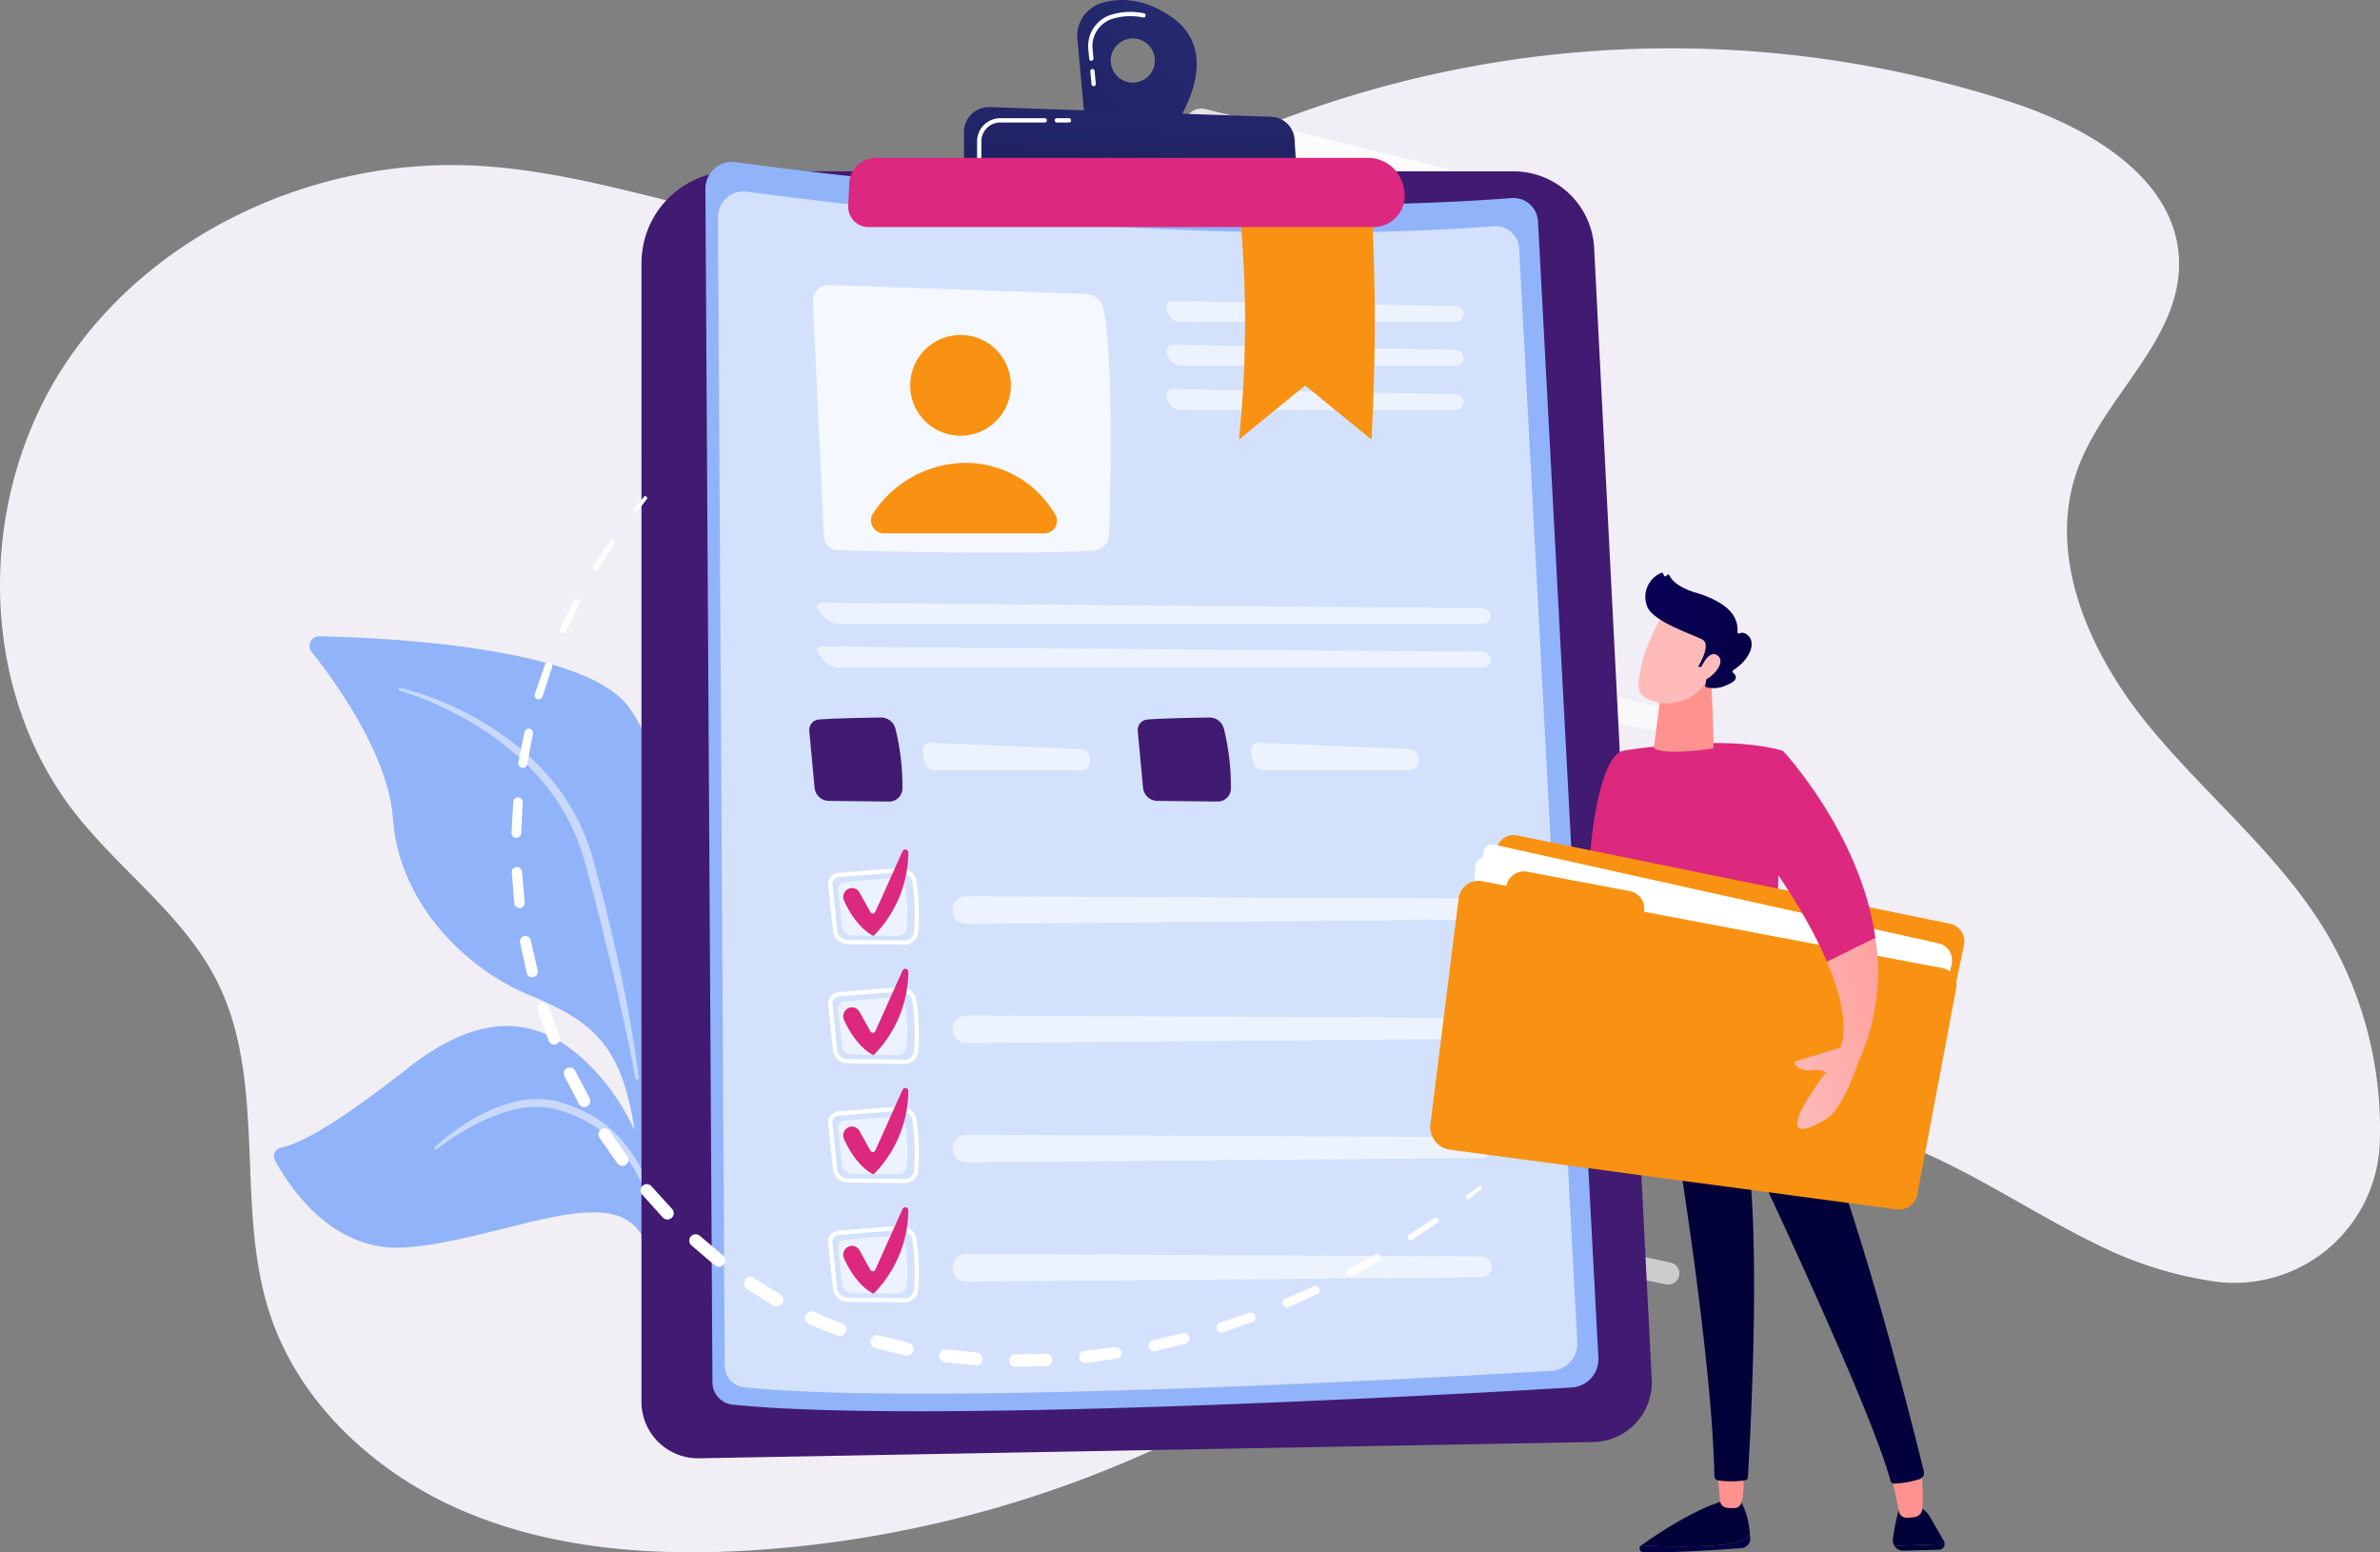 <svg xmlns="http://www.w3.org/2000/svg" xmlns:xlink="http://www.w3.org/1999/xlink" width="319.964" height="208.656" viewBox="0 0 319.964 208.656">
  <rect x="0" y="0" width="319.964" height="208.656" fill="#808080" stroke="none"/>
  <defs>
    <linearGradient id="linear-gradient" x1="3.614" y1="-3.257" x2="-0.159" y2="2.36" gradientUnits="objectBoundingBox">
      <stop offset="0" stop-color="#fdf53f"/>
      <stop offset="1" stop-color="#d93c65"/>
    </linearGradient>
    <linearGradient id="linear-gradient-2" x1="2.711" y1="-4.664" x2="0.627" y2="1.782" xlink:href="#linear-gradient"/>
    <linearGradient id="linear-gradient-3" x1="7.173" y1="-5.873" x2="3.287" y2="0.341" gradientUnits="objectBoundingBox">
      <stop offset="0" stop-color="#a737d5"/>
      <stop offset="1" stop-color="#ef497a"/>
    </linearGradient>
    <linearGradient id="linear-gradient-4" x1="8.221" y1="-6.977" x2="4.335" y2="-0.764" xlink:href="#linear-gradient-3"/>
    <linearGradient id="linear-gradient-5" x1="9.156" y1="-6.941" x2="4.042" y2="-0.262" xlink:href="#linear-gradient-3"/>
    <linearGradient id="linear-gradient-6" x1="10.317" y1="-9.187" x2="6.43" y2="-2.973" xlink:href="#linear-gradient-3"/>
    <linearGradient id="linear-gradient-7" x1="1.519" y1="-0.775" x2="-1.484" y2="2.907" gradientUnits="objectBoundingBox">
      <stop offset="0" stop-color="#2b3582"/>
      <stop offset="1" stop-color="#150e42"/>
    </linearGradient>
    <linearGradient id="linear-gradient-8" x1="1.004" y1="-2.464" x2="-0.074" y2="4.125" xlink:href="#linear-gradient-7"/>
    <linearGradient id="linear-gradient-9" x1="-20.07" y1="0.5" x2="-19.051" y2="0.5" gradientUnits="objectBoundingBox">
      <stop offset="0" stop-color="#090056"/>
      <stop offset="1" stop-color="#020039"/>
    </linearGradient>
    <linearGradient id="linear-gradient-10" x1="-0.757" y1="-8.611" x2="1.326" y2="6.389" xlink:href="#linear-gradient-9"/>
    <linearGradient id="linear-gradient-11" x1="-50.677" y1="0.5" x2="-49.677" y2="0.5" xlink:href="#linear-gradient-9"/>
    <linearGradient id="linear-gradient-12" x1="-4.222" y1="-41.411" x2="0.364" y2="-1.05" xlink:href="#linear-gradient-9"/>
    <linearGradient id="linear-gradient-13" x1="-77.341" y1="0.5" x2="-76.341" y2="0.5" gradientUnits="objectBoundingBox">
      <stop offset="0" stop-color="#febbba"/>
      <stop offset="1" stop-color="#ff928e"/>
    </linearGradient>
    <linearGradient id="linear-gradient-14" x1="-80.282" y1="0.5" x2="-79.282" y2="0.5" xlink:href="#linear-gradient-13"/>
    <linearGradient id="linear-gradient-15" x1="3.088" y1="1.345" x2="0.616" y2="0.582" xlink:href="#linear-gradient-9"/>
    <linearGradient id="linear-gradient-16" x1="-109.638" y1="-3.524" x2="-115.375" y2="3.756" gradientUnits="objectBoundingBox">
      <stop offset="0" stop-color="#cb236d"/>
      <stop offset="1" stop-color="#4c246d"/>
    </linearGradient>
    <linearGradient id="linear-gradient-17" x1="-33.221" y1="0.486" x2="-33.001" y2="-0.519" xlink:href="#linear-gradient-13"/>
    <linearGradient id="linear-gradient-18" x1="-22.661" y1="-0.379" x2="-23.713" y2="0.372" xlink:href="#linear-gradient-13"/>
    <linearGradient id="linear-gradient-19" x1="-0.098" y1="0.38" x2="2.001" y2="0.905" xlink:href="#linear-gradient-9"/>
    <linearGradient id="linear-gradient-20" x1="-96.555" y1="-3.424" x2="-100.876" y2="-0.843" xlink:href="#linear-gradient-13"/>
    <linearGradient id="linear-gradient-21" x1="0.031" y1="0.767" x2="1.654" y2="-0.248" xlink:href="#linear-gradient-13"/>
  </defs>
  <g id="Grupo_1488" data-name="Grupo 1488" transform="translate(0)">
    <path id="Trazado_53700" data-name="Trazado 53700" d="M309.905,99.394c-6.1-7.81-14.654-13.781-19.112-22.629-6.808-13.512-2.391-30.152-7.052-44.547-3.994-12.337-14.508-21.85-26.474-26.845S231.992-.542,219.049.252a154.056,154.056,0,0,0-75.563,25.415c-11.018,7.34-21.081,16.1-32.515,22.776s-24.8,11.215-37.853,8.989-23.955-10.783-35.9-16.455a51.718,51.718,0,0,0-15.15-4.6A19.552,19.552,0,0,0,.025,55.183,51.8,51.8,0,0,0,7.262,83.376c6.373,10.577,16.309,18.469,24.089,28.058s13.516,22.544,9.305,34.152c-3.592,9.9-13.929,17.474-13.639,28,.3,11.014,11.974,17.861,22.441,21.3A148.082,148.082,0,0,0,145,193.576c17.555-6.314,34.43-16.093,53.071-16.832,19.585-.776,38.263,8.6,57.836,9.638,21.417,1.135,43.545-8.839,55.35-26.745S323.1,116.3,309.905,99.394Z" transform="translate(319.964 208.656) rotate(180)" fill="#f1eef5"/>
    <g id="Grupo_1323" data-name="Grupo 1323" transform="translate(36.839 0)">
      <g id="Grupo_1335" data-name="Grupo 1335" transform="translate(96.122 14.594)">
        <path id="Trazado_53470" data-name="Trazado 53470" d="M1904.308,807a2.265,2.265,0,0,0-2.78,1.835l-5.387,33.106a2.13,2.13,0,0,0,1.6,2.414c6.036,1.451,24.858,5.9,35.658,7.594a2.378,2.378,0,0,0,2.679-1.785c1.5-6.105,5.717-23.907,5.893-31.683a2.684,2.684,0,0,0-2.043-2.662Z" transform="translate(-1875.225 -806.935)" fill="#fff" opacity="0.78"/>
        <ellipse id="Elipse_152" data-name="Elipse 152" cx="7.203" cy="7.203" rx="7.203" ry="7.203" transform="matrix(0.361, -0.932, 0.932, 0.361, 35.166, 22.089)" fill="url(#linear-gradient)"/>
        <path id="Trazado_53471" data-name="Trazado 53471" d="M1984.171,1166.118l22.453,4.732a1.777,1.777,0,0,0,2.025-2.372c-1.278-3.386-4.344-8.611-11.3-9.87a16,16,0,0,0-14.066,4.337A1.857,1.857,0,0,0,1984.171,1166.118Z" transform="translate(-1954.753 -1129.707)" fill="url(#linear-gradient-2)"/>
        <path id="Trazado_53477" data-name="Trazado 53477" d="M1792.1,1549.711c2.253.3,6.42,1.093,8.712,1.543a2.117,2.117,0,0,1,1.711,2.015,34.489,34.489,0,0,1-.791,8.572,1.879,1.879,0,0,1-2.235,1.41l-8.413-1.868a2.07,2.07,0,0,1-1.607-2.257l.931-8.089A1.508,1.508,0,0,1,1792.1,1549.711Z" transform="translate(-1777.263 -1489.181)" fill="#fff" opacity="0.6"/>
        <g id="Grupo_1328" data-name="Grupo 1328" transform="translate(28.317 67.035)" opacity="0.6">
          <path id="Trazado_53478" data-name="Trazado 53478" d="M1988.709,1629.736a1.04,1.04,0,0,0-1.343.982l-.082,1.4a1.569,1.569,0,0,0,1.2,1.574l20.48,4.316A1.291,1.291,0,0,0,2010.5,1637l.069-.347a1.4,1.4,0,0,0-1.013-1.6Z" transform="translate(-1987.282 -1629.697)" fill="#fff"/>
        </g>
        <path id="Trazado_53479" data-name="Trazado 53479" d="M2355.944,1668.545c2.253.3,6.421,1.094,8.712,1.543a2.116,2.116,0,0,1,1.711,2.015,34.5,34.5,0,0,1-.791,8.572,1.879,1.879,0,0,1-2.235,1.41l-8.414-1.868a2.069,2.069,0,0,1-1.607-2.257l.931-8.089A1.507,1.507,0,0,1,2355.944,1668.545Z" transform="translate(-2295.168 -1598.333)" fill="#fff" opacity="0.6"/>
        <g id="Grupo_1329" data-name="Grupo 1329" transform="translate(74.256 76.717)" opacity="0.6">
          <path id="Trazado_53480" data-name="Trazado 53480" d="M2552.553,1748.57a1.04,1.04,0,0,0-1.343.982l-.083,1.4a1.57,1.57,0,0,0,1.2,1.574l20.48,4.316a1.291,1.291,0,0,0,1.532-1.012l.068-.347a1.4,1.4,0,0,0-1.012-1.6Z" transform="translate(-2551.126 -1748.531)" fill="#fff"/>
        </g>
        <g id="Grupo_1334" data-name="Grupo 1334" transform="translate(0 81.238)">
          <path id="Trazado_53481" data-name="Trazado 53481" d="M1778.711,1831.973l-.021,0-7.766-1.715a2.138,2.138,0,0,1-1.76-2.229l.692-6.673a1.45,1.45,0,0,1,.56-1,1.747,1.747,0,0,1,1.315-.337h0c.665.094,1.6.209,2.6.332,2.095.258,4.7.58,6.147.866a2.222,2.222,0,0,1,1.858,1.983,33.349,33.349,0,0,1-1.258,7.42A1.965,1.965,0,0,1,1778.711,1831.973Zm-7.065-11.349a1.132,1.132,0,0,0-.853.213.843.843,0,0,0-.329.578l-.692,6.673a1.53,1.53,0,0,0,1.284,1.57l7.766,1.715.016,0a1.355,1.355,0,0,0,1.646-.9,33.2,33.2,0,0,0,1.243-7.244,1.64,1.64,0,0,0-1.366-1.418c-1.423-.282-4.018-.6-6.1-.859-1-.123-1.94-.239-2.61-.333Z" transform="translate(-1758.61 -1818.7)" fill="#fff"/>
          <path id="Trazado_53482" data-name="Trazado 53482" d="M1788.188,1837.943c1.658.233,5.287.621,6.977.955a1.54,1.54,0,0,1,1.288,1.36,27.029,27.029,0,0,1-1,5.859,1.323,1.323,0,0,1-1.618.9l-6.206-1.37a1.468,1.468,0,0,1-1.216-1.518l.553-5.332A1.032,1.032,0,0,1,1788.188,1837.943Z" transform="translate(-1774.457 -1835.168)" fill="#fff" opacity="0.6"/>
          <g id="Grupo_1330" data-name="Grupo 1330" transform="translate(27.847 8.305)" opacity="0.6">
            <path id="Trazado_53483" data-name="Trazado 53483" d="M1981.514,1908.023a1.975,1.975,0,0,0,1.581,1.836l72.125,14.56a1.493,1.493,0,0,0,.61-2.923l-71.928-15.5A1.975,1.975,0,0,0,1981.514,1908.023Z" transform="translate(-1981.512 -1905.949)" fill="#fff"/>
          </g>
          <path id="Trazado_53484" data-name="Trazado 53484" d="M1799.858,1807.889h0a1.221,1.221,0,0,1,1.553.8l.955,3.075a.392.392,0,0,0,.691.115l5.593-7.673a.434.434,0,0,1,.774.355,17.1,17.1,0,0,1-7.323,10.618s-2.1-1.368-3.083-5.792A1.28,1.28,0,0,1,1799.858,1807.889Z" transform="translate(-1786.012 -1804.02)" fill="url(#linear-gradient-3)"/>
          <path id="Trazado_53485" data-name="Trazado 53485" d="M1735.571,2036.662l-.021,0-7.766-1.715a2.137,2.137,0,0,1-1.76-2.229l.692-6.673a1.448,1.448,0,0,1,.56-1,1.747,1.747,0,0,1,1.314-.337h0c.665.094,1.6.209,2.6.332,2.095.259,4.7.58,6.147.866l.031.006a2.218,2.218,0,0,1,1.826,1.977,33.353,33.353,0,0,1-1.258,7.42A1.965,1.965,0,0,1,1735.571,2036.662Zm-7.065-11.349a1.132,1.132,0,0,0-.853.213.844.844,0,0,0-.329.578l-.692,6.673a1.53,1.53,0,0,0,1.284,1.57l7.766,1.715.016,0a1.355,1.355,0,0,0,1.646-.9,33.2,33.2,0,0,0,1.243-7.244,1.632,1.632,0,0,0-1.367-1.419c-1.423-.281-4.018-.6-6.1-.859-1-.123-1.94-.24-2.61-.333Z" transform="translate(-1718.984 -2006.711)" fill="#fff"/>
          <path id="Trazado_53486" data-name="Trazado 53486" d="M1745.048,2042.632c1.658.233,5.287.621,6.976.955a1.54,1.54,0,0,1,1.288,1.359,27.044,27.044,0,0,1-1,5.859,1.323,1.323,0,0,1-1.618.9l-6.206-1.371a1.468,1.468,0,0,1-1.216-1.518l.553-5.332A1.032,1.032,0,0,1,1745.048,2042.632Z" transform="translate(-1734.832 -2023.18)" fill="#fff" opacity="0.6"/>
          <g id="Grupo_1331" data-name="Grupo 1331" transform="translate(24.332 24.982)" opacity="0.6">
            <path id="Trazado_53487" data-name="Trazado 53487" d="M1938.374,2112.712a1.975,1.975,0,0,0,1.581,1.836l72.125,14.56a1.493,1.493,0,0,0,.61-2.923l-71.928-15.5A1.975,1.975,0,0,0,1938.374,2112.712Z" transform="translate(-1938.371 -2110.637)" fill="#fff"/>
          </g>
          <path id="Trazado_53488" data-name="Trazado 53488" d="M1756.719,2012.577h0a1.221,1.221,0,0,1,1.553.8l.955,3.075a.392.392,0,0,0,.691.115l5.593-7.673a.434.434,0,0,1,.774.355,17.1,17.1,0,0,1-7.323,10.618s-2.1-1.368-3.083-5.792A1.28,1.28,0,0,1,1756.719,2012.577Z" transform="translate(-1746.388 -1992.032)" fill="url(#linear-gradient-4)"/>
          <path id="Trazado_53489" data-name="Trazado 53489" d="M1692.43,2241.351l-.021,0-7.765-1.715a2.137,2.137,0,0,1-1.76-2.229l.692-6.673a1.451,1.451,0,0,1,.56-1,1.747,1.747,0,0,1,1.314-.337h0c.665.094,1.6.209,2.6.333,2.095.258,4.7.58,6.147.866l.032.006a2.218,2.218,0,0,1,1.826,1.977,33.344,33.344,0,0,1-1.258,7.42A1.965,1.965,0,0,1,1692.43,2241.351ZM1685.365,2230a1.133,1.133,0,0,0-.853.213.845.845,0,0,0-.329.578l-.692,6.673a1.529,1.529,0,0,0,1.284,1.57l7.766,1.715.016,0a1.355,1.355,0,0,0,1.646-.9,33.209,33.209,0,0,0,1.242-7.244,1.629,1.629,0,0,0-1.366-1.418c-1.423-.281-4.019-.6-6.1-.859-1-.123-1.94-.24-2.61-.333Z" transform="translate(-1679.359 -2194.722)" fill="#fff"/>
          <path id="Trazado_53490" data-name="Trazado 53490" d="M1701.908,2247.32c1.658.233,5.287.621,6.976.955a1.54,1.54,0,0,1,1.288,1.359,27.021,27.021,0,0,1-1,5.859,1.323,1.323,0,0,1-1.618.9l-6.206-1.37a1.468,1.468,0,0,1-1.216-1.518l.553-5.333A1.032,1.032,0,0,1,1701.908,2247.32Z" transform="translate(-1695.207 -2211.191)" fill="#fff" opacity="0.6"/>
          <g id="Grupo_1332" data-name="Grupo 1332" transform="translate(20.817 41.659)" opacity="0.6">
            <path id="Trazado_53491" data-name="Trazado 53491" d="M1895.235,2317.4a1.975,1.975,0,0,0,1.581,1.837l72.125,14.56a1.493,1.493,0,0,0,.61-2.923l-71.928-15.5A1.975,1.975,0,0,0,1895.235,2317.4Z" transform="translate(-1895.232 -2315.326)" fill="#fff"/>
          </g>
          <path id="Trazado_53492" data-name="Trazado 53492" d="M1713.579,2217.266h0a1.221,1.221,0,0,1,1.553.8l.955,3.074a.392.392,0,0,0,.691.115l5.593-7.673a.434.434,0,0,1,.774.355,17.1,17.1,0,0,1-7.323,10.618s-2.1-1.368-3.083-5.792A1.28,1.28,0,0,1,1713.579,2217.266Z" transform="translate(-1706.762 -2180.043)" fill="url(#linear-gradient-5)"/>
          <path id="Trazado_53493" data-name="Trazado 53493" d="M1649.291,2446.039l-.021,0-7.766-1.714a2.137,2.137,0,0,1-1.76-2.229l.692-6.673a1.45,1.45,0,0,1,.56-1,1.747,1.747,0,0,1,1.314-.337h0c.665.094,1.6.209,2.6.333,2.095.258,4.7.58,6.147.866l.031.006a2.218,2.218,0,0,1,1.826,1.977,33.339,33.339,0,0,1-1.258,7.42A1.965,1.965,0,0,1,1649.291,2446.039Zm-7.065-11.349a1.131,1.131,0,0,0-.853.213.844.844,0,0,0-.329.579l-.692,6.673a1.529,1.529,0,0,0,1.284,1.57l7.766,1.715.016,0a1.355,1.355,0,0,0,1.646-.9,33.2,33.2,0,0,0,1.242-7.244,1.627,1.627,0,0,0-1.367-1.419c-1.423-.281-4.018-.6-6.1-.859-1-.123-1.94-.239-2.61-.333Z" transform="translate(-1639.734 -2382.733)" fill="#fff"/>
          <path id="Trazado_53494" data-name="Trazado 53494" d="M1658.769,2452.009c1.658.233,5.287.621,6.977.955a1.539,1.539,0,0,1,1.288,1.359,27.015,27.015,0,0,1-1,5.859,1.323,1.323,0,0,1-1.618.9l-6.206-1.37a1.468,1.468,0,0,1-1.216-1.518l.553-5.333A1.032,1.032,0,0,1,1658.769,2452.009Z" transform="translate(-1655.582 -2399.202)" fill="#fff" opacity="0.6"/>
          <g id="Grupo_1333" data-name="Grupo 1333" transform="translate(17.302 58.336)" opacity="0.6">
            <path id="Trazado_53495" data-name="Trazado 53495" d="M1852.1,2522.089h0a1.974,1.974,0,0,0,1.581,1.836l72.125,14.56a1.493,1.493,0,0,0,.61-2.924l-71.928-15.5A1.975,1.975,0,0,0,1852.1,2522.089Z" transform="translate(-1852.093 -2520.014)" fill="#fff"/>
          </g>
          <path id="Trazado_53496" data-name="Trazado 53496" d="M1670.439,2421.955h0a1.221,1.221,0,0,1,1.553.8l.955,3.075a.392.392,0,0,0,.691.114l5.593-7.672a.434.434,0,0,1,.774.354,17.1,17.1,0,0,1-7.323,10.619s-2.1-1.368-3.083-5.792A1.281,1.281,0,0,1,1670.439,2421.955Z" transform="translate(-1667.138 -2368.055)" fill="url(#linear-gradient-6)"/>
        </g>
      </g>
      <g id="Grupo_1351" data-name="Grupo 1351" transform="translate(0 85.532)">
        <g id="Grupo_1349" data-name="Grupo 1349" transform="translate(4.773)">
          <path id="Trazado_53523" data-name="Trazado 53523" d="M562.677,1747.5a208.435,208.435,0,0,0,4.41,25.961h1.266a141.66,141.66,0,0,1-4.3-40.712c.713-16.416,4.733-36.347-2.764-45.868-6.239-7.924-32.716-9.109-41.422-9.283a1.285,1.285,0,0,0-1.034,2.083c3.338,4.2,10.327,13.926,10.936,22.419.8,11.195,9.5,19.981,18.148,23.639S561.218,1732.183,562.677,1747.5Z" transform="translate(-518.552 -1677.594)" fill="#91b3fa"/>
          <path id="Trazado_53524" data-name="Trazado 53524" d="M665.6,1762.462a41.748,41.748,0,0,1,14.852,7.148,32.679,32.679,0,0,1,5.967,5.811,28.251,28.251,0,0,1,4.158,7.249l.37.982c.121.328.212.667.319,1s.21.671.3,1l.265.995q.534,1.989,1.041,3.984,1.013,3.991,1.9,8.014c1.185,5.362,2.2,10.76,2.893,16.218a.239.239,0,0,1-.472.073v-.007c-.489-2.686-1.03-5.373-1.621-8.044s-1.191-5.342-1.832-8l-.974-3.987-1.019-3.976q-.508-1.988-1.049-3.968l-.267-.991c-.089-.331-.195-.644-.291-.967s-.185-.645-.3-.96l-.35-.943a28.037,28.037,0,0,0-3.941-6.993,30.986,30.986,0,0,0-2.667-3.031l-.355-.36-.369-.346c-.247-.23-.488-.466-.74-.691-.51-.443-1.015-.892-1.55-1.307a41.856,41.856,0,0,0-6.824-4.411,43.535,43.535,0,0,0-7.53-3.12l-.012,0a.192.192,0,0,1,.1-.369Z" transform="translate(-653.401 -1755.542)" fill="#fff" opacity="0.5"/>
        </g>
        <g id="Grupo_1350" data-name="Grupo 1350" transform="translate(0 52.381)">
          <path id="Trazado_53525" data-name="Trazado 53525" d="M509.117,2348.17c4.528,6.648,3.947,10.368,4.086,13.518.025.56.055,1.35.12,2.284h1.236a27.109,27.109,0,0,1-.5-3.844c-.44-8.7-2.4-23.552-9.907-32.436s-15.721-9.695-26.075-1.618c-8.629,6.73-14.011,10.127-17.167,10.758a1.193,1.193,0,0,0-.8,1.739c2.025,3.728,7.748,12.292,17.359,11.689C489.732,2349.491,504.589,2341.522,509.117,2348.17Z" transform="translate(-459.969 -2320.49)" fill="#91b3fa"/>
          <path id="Trazado_53526" data-name="Trazado 53526" d="M724.654,2447.358a24.644,24.644,0,0,1,2.138-1.789c.741-.56,1.5-1.093,2.3-1.579a23.058,23.058,0,0,1,5.077-2.389,15.927,15.927,0,0,1,2.777-.624,11.855,11.855,0,0,1,2.881-.011c.239.039.481.062.718.115s.479.1.707.166l1.351.419,1.322.514,1.282.616a16.14,16.14,0,0,1,4.464,3.491,20.056,20.056,0,0,1,3.092,4.7l.308.63c.106.208.182.429.275.644.174.432.362.86.525,1.3l.455,1.319c.161.437.264.891.394,1.335a48.622,48.622,0,0,1,1.173,5.421.186.186,0,0,1-.365.075v-.006c-.432-1.783-.847-3.57-1.441-5.3-.269-.873-.611-1.718-.928-2.57-.171-.421-.366-.831-.548-1.247-.1-.206-.177-.418-.285-.617l-.316-.6a20.422,20.422,0,0,0-3.063-4.418,15.7,15.7,0,0,0-4.229-3.228l-1.209-.573-1.253-.479-1.287-.392c-.214-.061-.423-.1-.635-.153s-.429-.07-.643-.107a10.819,10.819,0,0,0-2.624-.006,14.965,14.965,0,0,0-2.612.53,25.1,25.1,0,0,0-4.972,2.118c-.794.442-1.58.9-2.343,1.4s-1.513,1.028-2.229,1.583l0,0a.194.194,0,0,1-.252-.294Z" transform="translate(-703.033 -2431.075)" fill="#fff" opacity="0.5"/>
        </g>
      </g>
      <g id="Grupo_1365" data-name="Grupo 1365" transform="translate(49.404)">
        <path id="Trazado_53527" data-name="Trazado 53527" d="M1066.328,922.819a12.334,12.334,0,0,1,12.334-12.334h104.889A10.866,10.866,0,0,1,1194.4,920.8l7.742,152.069a8.013,8.013,0,0,1-7.857,8.419l-120.216,2.185a7.606,7.606,0,0,1-7.744-7.6Z" transform="translate(-1066.328 -887.454)" fill="#411a71"/>
        <g id="Grupo_1364" data-name="Grupo 1364" transform="translate(8.593 21.765)">
          <path id="Trazado_53528" data-name="Trazado 53528" d="M1171.794,898.556a3.582,3.582,0,0,1,4.063-3.573c14.323,1.942,63.578,7.95,104.3,4.824a3.313,3.313,0,0,1,3.568,3.125l8.118,152.747a3.812,3.812,0,0,1-3.582,4.009c-17.127,1.014-87.664,4.932-112.823,2.3a3.02,3.02,0,0,1-2.7-2.989Z" transform="translate(-1171.794 -894.949)" fill="#91b3fa"/>
          <path id="Trazado_53529" data-name="Trazado 53529" d="M1192.5,947.067a3.448,3.448,0,0,1,3.91-3.439c13.784,1.869,61.184,7.65,100.374,4.642a3.188,3.188,0,0,1,3.433,3.007l7.812,147a3.669,3.669,0,0,1-3.447,3.858c-16.483.975-84.363,4.746-108.575,2.21a2.907,2.907,0,0,1-2.6-2.877Z" transform="translate(-1190.815 -939.633)" fill="#fff" opacity="0.6"/>
          <path id="Trazado_53530" data-name="Trazado 53530" d="M1349.091,1100.162l1.464,31.514a2,2,0,0,0,1.944,1.911c5.836.165,24.023.608,34.292.073a2.237,2.237,0,0,0,2.119-2.163c.2-5.91.624-23.112-.722-30.3a2.525,2.525,0,0,0-2.4-2.054l-34.5-1.206A2.13,2.13,0,0,0,1349.091,1100.162Z" transform="translate(-1334.643 -1081.394)" fill="#fff" opacity="0.78"/>
          <ellipse id="Elipse_154" data-name="Elipse 154" cx="6.775" cy="6.775" rx="6.775" ry="6.775" transform="translate(26.148 35.071) rotate(-76.717)" fill="#f99212"/>
          <path id="Trazado_53531" data-name="Trazado 53531" d="M1446.743,1400.883h21.583a1.671,1.671,0,0,0,1.4-2.576,13.929,13.929,0,0,0-12.312-6.893,15.046,15.046,0,0,0-12.1,6.72A1.746,1.746,0,0,0,1446.743,1400.883Z" transform="translate(-1422.735 -1350.958)" fill="#f99212"/>
          <g id="Grupo_1352" data-name="Grupo 1352" transform="translate(61.978 18.7)" opacity="0.6">
            <path id="Trazado_53532" data-name="Trazado 53532" d="M1971.267,1127.275a1.117,1.117,0,0,0,1.2-1.057,1.224,1.224,0,0,0-1.26-1.079l-37.829-.674a.8.8,0,0,0-.821,1.137l.181.514a1.864,1.864,0,0,0,1.637,1.159Z" transform="translate(-1932.49 -1124.464)" fill="#fff"/>
          </g>
          <g id="Grupo_1353" data-name="Grupo 1353" transform="translate(61.978 24.575)" opacity="0.6">
            <path id="Trazado_53533" data-name="Trazado 53533" d="M1933.376,1196.572a.8.8,0,0,0-.821,1.137l.181.514a1.864,1.864,0,0,0,1.637,1.159h36.893a1.117,1.117,0,0,0,1.2-1.057,1.224,1.224,0,0,0-1.26-1.079Z" transform="translate(-1932.49 -1196.571)" fill="#fff"/>
          </g>
          <g id="Grupo_1354" data-name="Grupo 1354" transform="translate(61.978 30.535)" opacity="0.6">
            <path id="Trazado_53534" data-name="Trazado 53534" d="M1933.376,1269.728a.8.8,0,0,0-.821,1.137l.181.514a1.863,1.863,0,0,0,1.637,1.159h36.893a1.117,1.117,0,0,0,1.2-1.057,1.224,1.224,0,0,0-1.26-1.079Z" transform="translate(-1932.49 -1269.727)" fill="#fff"/>
          </g>
          <g id="Grupo_1355" data-name="Grupo 1355" transform="translate(14.985 59.268)" opacity="0.6">
            <path id="Trazado_53535" data-name="Trazado 53535" d="M1445.161,1625.2a1.069,1.069,0,0,0,1.159-1.057,1.265,1.265,0,0,0-1.3-1.067l-88.624-.7c-.676-.005-.884.423-.463.952l.724.909a2.894,2.894,0,0,0,1.995.961Z" transform="translate(-1355.716 -1622.373)" fill="#fff"/>
          </g>
          <g id="Grupo_1356" data-name="Grupo 1356" transform="translate(14.985 65.143)" opacity="0.6">
            <path id="Trazado_53536" data-name="Trazado 53536" d="M1356.4,1694.48c-.676-.005-.884.423-.463.952l.724.91a2.9,2.9,0,0,0,1.995.961h86.509a1.069,1.069,0,0,0,1.159-1.057,1.265,1.265,0,0,0-1.3-1.067Z" transform="translate(-1355.716 -1694.48)" fill="#fff"/>
          </g>
          <path id="Trazado_53537" data-name="Trazado 53537" d="M1344.426,1811.832c2.131-.163,6.121-.239,8.318-.27a1.99,1.99,0,0,1,1.965,1.522,32.447,32.447,0,0,1,.935,8.042,1.768,1.768,0,0,1-1.784,1.731l-8.106-.087a1.947,1.947,0,0,1-1.917-1.765l-.713-7.626A1.418,1.418,0,0,1,1344.426,1811.832Z" transform="translate(-1329.16 -1736.881)" fill="#411a71"/>
          <g id="Grupo_1357" data-name="Grupo 1357" transform="translate(29.197 78.082)" opacity="0.6">
            <path id="Trazado_53538" data-name="Trazado 53538" d="M1531.209,1853.295a.978.978,0,0,0-1.045,1.164l.2,1.307a1.476,1.476,0,0,0,1.411,1.215h19.686a1.214,1.214,0,0,0,1.214-1.229l0-.333a1.316,1.316,0,0,0-1.243-1.28Z" transform="translate(-1530.15 -1853.294)" fill="#fff"/>
          </g>
          <path id="Trazado_53539" data-name="Trazado 53539" d="M1886.423,1811.832c2.131-.163,6.121-.239,8.318-.27a1.99,1.99,0,0,1,1.965,1.522,32.459,32.459,0,0,1,.935,8.042,1.767,1.767,0,0,1-1.784,1.731l-8.106-.087a1.946,1.946,0,0,1-1.917-1.765l-.713-7.626A1.418,1.418,0,0,1,1886.423,1811.832Z" transform="translate(-1826.998 -1736.881)" fill="#411a71"/>
          <g id="Grupo_1358" data-name="Grupo 1358" transform="translate(73.357 78.082)" opacity="0.6">
            <path id="Trazado_53540" data-name="Trazado 53540" d="M2073.206,1853.295a.978.978,0,0,0-1.045,1.164l.2,1.307a1.476,1.476,0,0,0,1.412,1.215h19.687a1.214,1.214,0,0,0,1.214-1.229l0-.333a1.316,1.316,0,0,0-1.244-1.28Z" transform="translate(-2072.147 -1853.294)" fill="#fff"/>
          </g>
          <g id="Grupo_1363" data-name="Grupo 1363" transform="translate(16.486 92.422)">
            <path id="Trazado_53541" data-name="Trazado 53541" d="M1384.356,2070.743h-.021l-7.48-.072a2.011,2.011,0,0,1-2.052-1.71l-.657-6.276a1.364,1.364,0,0,1,.322-1.026,1.643,1.643,0,0,1,1.145-.565h0c.63-.043,1.518-.119,2.457-.2,1.978-.169,4.44-.378,5.826-.4a2.091,2.091,0,0,1,2.094,1.465,31.37,31.37,0,0,1,.281,7.073A1.849,1.849,0,0,1,1384.356,2070.743Zm-8.7-9.074a1.063,1.063,0,0,0-.744.361.794.794,0,0,0-.191.6l.657,6.276a1.439,1.439,0,0,0,1.486,1.2l7.48.072h.015a1.274,1.274,0,0,0,1.341-1.144,31.233,31.233,0,0,0-.262-6.908,1.543,1.543,0,0,0-1.533-1.041c-1.365.017-3.815.226-5.784.394-.942.08-1.832.156-2.467.2Z" transform="translate(-1374.139 -2057.959)" fill="#fff"/>
            <path id="Trazado_53542" data-name="Trazado 53542" d="M1391.718,2077.429c1.571-.107,4.987-.454,6.606-.474a1.448,1.448,0,0,1,1.449,1,25.41,25.41,0,0,1,.217,5.586,1.244,1.244,0,0,1-1.315,1.138l-5.977-.057a1.381,1.381,0,0,1-1.414-1.161l-.525-5.015A.971.971,0,0,1,1391.718,2077.429Z" transform="translate(-1389.401 -2073.071)" fill="#fff" opacity="0.6"/>
            <g id="Grupo_1359" data-name="Grupo 1359" transform="translate(16.724 6.286)" opacity="0.6">
              <path id="Trazado_53543" data-name="Trazado 53543" d="M1579.468,2108.786a1.857,1.857,0,0,0,1.812,1.384l69.206-.59a1.4,1.4,0,0,0-.006-2.809l-69.208-.316A1.857,1.857,0,0,0,1579.468,2108.786Z" transform="translate(-1579.406 -2106.455)" fill="#fff"/>
            </g>
            <path id="Trazado_53544" data-name="Trazado 53544" d="M1399.816,2034.639h0a1.148,1.148,0,0,1,1.584.431l1.475,2.645a.369.369,0,0,0,.658-.029l3.659-8.146a.408.408,0,0,1,.781.176,16.084,16.084,0,0,1-4.68,11.193s-2.194-.853-3.961-4.733A1.2,1.2,0,0,1,1399.816,2034.639Z" transform="translate(-1397.18 -2029.297)" fill="#dc287e"/>
            <path id="Trazado_53545" data-name="Trazado 53545" d="M1384.356,2267.5h-.021l-7.48-.072a2.01,2.01,0,0,1-2.052-1.71l-.657-6.276a1.365,1.365,0,0,1,.322-1.026,1.644,1.644,0,0,1,1.145-.565h0c.63-.043,1.518-.118,2.457-.2,1.978-.169,4.44-.378,5.826-.4h.03a2.086,2.086,0,0,1,2.064,1.465,31.37,31.37,0,0,1,.281,7.073A1.849,1.849,0,0,1,1384.356,2267.5Zm-8.7-9.075a1.064,1.064,0,0,0-.744.361.794.794,0,0,0-.191.6l.657,6.276a1.439,1.439,0,0,0,1.486,1.2l7.48.072h.015a1.275,1.275,0,0,0,1.341-1.144,31.233,31.233,0,0,0-.262-6.908,1.535,1.535,0,0,0-1.533-1.041c-1.365.017-3.815.226-5.784.394-.942.08-1.832.156-2.467.2Z" transform="translate(-1374.139 -2238.683)" fill="#fff"/>
            <path id="Trazado_53546" data-name="Trazado 53546" d="M1391.718,2274.187c1.571-.107,4.987-.454,6.606-.474a1.448,1.448,0,0,1,1.449,1,25.41,25.41,0,0,1,.217,5.586,1.245,1.245,0,0,1-1.315,1.139l-5.977-.058a1.381,1.381,0,0,1-1.414-1.161l-.525-5.015A.971.971,0,0,1,1391.718,2274.187Z" transform="translate(-1389.401 -2253.798)" fill="#fff" opacity="0.6"/>
            <g id="Grupo_1360" data-name="Grupo 1360" transform="translate(16.724 22.318)" opacity="0.6">
              <path id="Trazado_53547" data-name="Trazado 53547" d="M1579.468,2305.543a1.858,1.858,0,0,0,1.812,1.384l69.206-.59a1.4,1.4,0,0,0-.006-2.809l-69.208-.315A1.857,1.857,0,0,0,1579.468,2305.543Z" transform="translate(-1579.406 -2303.213)" fill="#fff"/>
            </g>
            <path id="Trazado_53548" data-name="Trazado 53548" d="M1399.816,2231.4h0a1.148,1.148,0,0,1,1.584.431l1.475,2.645a.369.369,0,0,0,.658-.029l3.659-8.146a.408.408,0,0,1,.781.176,16.083,16.083,0,0,1-4.68,11.193s-2.194-.853-3.961-4.733A1.2,1.2,0,0,1,1399.816,2231.4Z" transform="translate(-1397.18 -2210.024)" fill="#dc287e"/>
            <path id="Trazado_53549" data-name="Trazado 53549" d="M1384.356,2464.256h-.021l-7.48-.072a2.01,2.01,0,0,1-2.052-1.709l-.657-6.276a1.364,1.364,0,0,1,.322-1.026,1.641,1.641,0,0,1,1.144-.565h0c.63-.043,1.518-.119,2.457-.2,1.978-.169,4.44-.378,5.826-.4h.03a2.086,2.086,0,0,1,2.064,1.465,31.369,31.369,0,0,1,.281,7.073A1.849,1.849,0,0,1,1384.356,2464.256Zm-8.7-9.075a1.063,1.063,0,0,0-.744.361.8.8,0,0,0-.191.6l.657,6.276a1.439,1.439,0,0,0,1.486,1.2l7.48.072h.015a1.275,1.275,0,0,0,1.341-1.145,31.235,31.235,0,0,0-.262-6.908,1.532,1.532,0,0,0-1.533-1.04c-1.365.017-3.815.226-5.784.394-.942.08-1.832.156-2.467.2Z" transform="translate(-1374.139 -2419.409)" fill="#fff"/>
            <path id="Trazado_53550" data-name="Trazado 53550" d="M1391.718,2470.944c1.571-.107,4.987-.454,6.606-.474a1.448,1.448,0,0,1,1.449,1,25.409,25.409,0,0,1,.217,5.586,1.244,1.244,0,0,1-1.315,1.138l-5.977-.057a1.382,1.382,0,0,1-1.414-1.161l-.525-5.015A.971.971,0,0,1,1391.718,2470.944Z" transform="translate(-1389.401 -2434.524)" fill="#fff" opacity="0.6"/>
            <g id="Grupo_1361" data-name="Grupo 1361" transform="translate(16.724 38.349)" opacity="0.6">
              <path id="Trazado_53551" data-name="Trazado 53551" d="M1579.468,2502.3a1.858,1.858,0,0,0,1.812,1.384l69.206-.59a1.4,1.4,0,0,0-.006-2.809l-69.208-.316A1.857,1.857,0,0,0,1579.468,2502.3Z" transform="translate(-1579.406 -2499.971)" fill="#fff"/>
            </g>
            <path id="Trazado_53552" data-name="Trazado 53552" d="M1399.816,2428.155h0a1.148,1.148,0,0,1,1.584.431l1.475,2.644a.369.369,0,0,0,.658-.028l3.659-8.146a.409.409,0,0,1,.781.177,16.084,16.084,0,0,1-4.68,11.193s-2.194-.853-3.961-4.733A1.2,1.2,0,0,1,1399.816,2428.155Z" transform="translate(-1397.18 -2390.75)" fill="#dc287e"/>
            <path id="Trazado_53553" data-name="Trazado 53553" d="M1384.356,2661.013h-.021l-7.48-.072a2.01,2.01,0,0,1-2.052-1.71l-.657-6.276a1.363,1.363,0,0,1,.322-1.026,1.641,1.641,0,0,1,1.144-.565h0c.63-.043,1.518-.119,2.457-.2,1.978-.168,4.44-.378,5.826-.4h.03a2.086,2.086,0,0,1,2.064,1.465,31.369,31.369,0,0,1,.281,7.073A1.849,1.849,0,0,1,1384.356,2661.013Zm-8.7-9.075a1.063,1.063,0,0,0-.744.361.8.8,0,0,0-.191.6l.657,6.276a1.439,1.439,0,0,0,1.486,1.2l7.48.072h.015a1.275,1.275,0,0,0,1.341-1.145,31.234,31.234,0,0,0-.262-6.908,1.53,1.53,0,0,0-1.533-1.04c-1.365.017-3.815.226-5.784.393-.942.08-1.832.156-2.467.2Z" transform="translate(-1374.139 -2600.136)" fill="#fff"/>
            <path id="Trazado_53554" data-name="Trazado 53554" d="M1391.718,2667.7c1.571-.107,4.987-.454,6.606-.474a1.448,1.448,0,0,1,1.449,1,25.409,25.409,0,0,1,.217,5.586,1.244,1.244,0,0,1-1.315,1.138l-5.977-.058a1.381,1.381,0,0,1-1.414-1.161l-.525-5.015A.971.971,0,0,1,1391.718,2667.7Z" transform="translate(-1389.401 -2615.251)" fill="#fff" opacity="0.6"/>
            <g id="Grupo_1362" data-name="Grupo 1362" transform="translate(16.724 54.38)" opacity="0.6">
              <path id="Trazado_53555" data-name="Trazado 53555" d="M1579.468,2699.06h0a1.857,1.857,0,0,0,1.812,1.383l69.206-.59a1.4,1.4,0,0,0-.006-2.809l-69.208-.315A1.857,1.857,0,0,0,1579.468,2699.06Z" transform="translate(-1579.406 -2696.729)" fill="#fff"/>
            </g>
            <path id="Trazado_53556" data-name="Trazado 53556" d="M1399.816,2624.912h0a1.149,1.149,0,0,1,1.584.431l1.475,2.645a.369.369,0,0,0,.658-.028l3.659-8.147a.409.409,0,0,1,.781.177,16.083,16.083,0,0,1-4.68,11.193s-2.194-.853-3.961-4.733A1.2,1.2,0,0,1,1399.816,2624.912Z" transform="translate(-1397.18 -2571.477)" fill="#dc287e"/>
          </g>
        </g>
        <path id="Trazado_53557" data-name="Trazado 53557" d="M1797.979,630.107c-3.789-2.636-7.083-2.583-9.4-1.9a4.626,4.626,0,0,0-3.285,4.863l1,10.916,11.9,1.056S1805.409,635.276,1797.979,630.107Zm-5.234,8.807a2.967,2.967,0,1,1,2.968-2.967A2.967,2.967,0,0,1,1792.746,638.913Z" transform="translate(-1726.696 -627.809)" fill="url(#linear-gradient-7)"/>
        <path id="Trazado_53558" data-name="Trazado 53558" d="M1804.066,657.415a.287.287,0,0,1-.286-.261l-.159-1.738a.287.287,0,1,1,.572-.052l.159,1.739a.287.287,0,0,1-.26.312Zm-.312-3.407a.287.287,0,0,1-.286-.261l-.121-1.32a4.416,4.416,0,0,1,3.131-4.633,8.894,8.894,0,0,1,4.349-.179.287.287,0,1,1-.115.563,8.336,8.336,0,0,0-4.072.167,3.84,3.84,0,0,0-2.721,4.03l.121,1.32a.287.287,0,0,1-.26.312Z" transform="translate(-1743.281 -645.83)" fill="#fff"/>
        <path id="Trazado_53559" data-name="Trazado 53559" d="M1598.432,813.321v-5.488a3.349,3.349,0,0,1,3.464-3.347l37.84,1.3a3.257,3.257,0,0,1,3.14,3.06l.316,5.273Z" transform="translate(-1555.078 -790.089)" fill="url(#linear-gradient-8)"/>
        <path id="Trazado_53560" data-name="Trazado 53560" d="M1750.022,823.414H1748.4a.287.287,0,1,1,0-.574h1.627a.287.287,0,0,1,0,.574Z" transform="translate(-1692.559 -806.95)" fill="#fff"/>
        <path id="Trazado_53561" data-name="Trazado 53561" d="M1620.332,828.458a.287.287,0,0,1-.287-.287v-2.22a3.115,3.115,0,0,1,3.111-3.111h5.983a.287.287,0,0,1,0,.574h-5.983a2.54,2.54,0,0,0-2.537,2.537v2.22A.287.287,0,0,1,1620.332,828.458Z" transform="translate(-1574.93 -806.95)" fill="#fff"/>
        <path id="Trazado_53562" data-name="Trazado 53562" d="M2069.9,996.579l-8.908-7.264-8.908,7.264a152.593,152.593,0,0,0,.665-22.726q-.18-3.952-.542-7.65a1.127,1.127,0,0,1,1.124-1.235h15.5a1.127,1.127,0,0,1,1.126,1.068q.3,5.677.369,11.741C2070.394,984.366,2070.229,990.644,2069.9,996.579Z" transform="translate(-1971.766 -937.497)" fill="#f99212"/>
        <path id="Trazado_53563" data-name="Trazado 53563" d="M1407.515,891.67a3.565,3.565,0,0,1,3.561-3.395l66.17,0a4.891,4.891,0,0,1,4.819,4.057l.056.323a4.2,4.2,0,0,1-4.139,4.917H1410.1a2.731,2.731,0,0,1-2.728-2.862Z" transform="translate(-1379.579 -867.052)" fill="#dc287e"/>
      </g>
      <g id="Grupo_1368" data-name="Grupo 1368" transform="translate(155.439 76.985)">
        <path id="Trazado_53564" data-name="Trazado 53564" d="M2724.855,3109.586c-3.466.159-6.822.059-9.062-.056,2.04-1.452,6.739-4.61,10.671-5.868l2.7-.162a11,11,0,0,1,1.241,4.574C2729.957,3108.633,2728.649,3109.412,2724.855,3109.586Z" transform="translate(-2687.437 -2978.777)" fill="url(#linear-gradient-9)"/>
        <path id="Trazado_53565" data-name="Trazado 53565" d="M2713.2,3161.119l.028-.02c2.24.115,5.6.215,9.062.056,3.794-.175,5.1-.953,5.549-1.511.015.147.031.292.043.447a1.265,1.265,0,0,1-1.162,1.365c-2.839.214-9.877.7-13.272.522A.474.474,0,0,1,2713.2,3161.119Z" transform="translate(-2684.869 -3030.346)" fill="url(#linear-gradient-10)"/>
        <path id="Trazado_53566" data-name="Trazado 53566" d="M3131.117,3110.429a26.175,26.175,0,0,1,.976-4.581c.493-.943,2.183,0,2.183,0a4.481,4.481,0,0,1,1.731,1.474c.348.587,1.311,2.259,1.962,3.394a.759.759,0,0,1,.1.4l-6.763.237A1.35,1.35,0,0,1,3131.117,3110.429Z" transform="translate(-3068.906 -2980.548)" fill="url(#linear-gradient-11)"/>
        <path id="Trazado_53567" data-name="Trazado 53567" d="M3140.4,3175.285a.77.77,0,0,1-.75.748l-4.818.133a1.36,1.36,0,0,1-1.2-.644Z" transform="translate(-3071.235 -3044.713)" fill="url(#linear-gradient-12)"/>
        <path id="Trazado_53568" data-name="Trazado 53568" d="M3124.959,3034.673c.058.2.932,4.432,1.315,6.291a1.062,1.062,0,0,0,1.093.848c.286-.014.619-.04.969-.085a1.281,1.281,0,0,0,1.115-1.222c.062-1.629.093-4.756-.506-5.968C3128.119,3032.866,3124.959,3034.673,3124.959,3034.673Z" transform="translate(-3063.265 -2914.781)" fill="url(#linear-gradient-13)"/>
        <path id="Trazado_53569" data-name="Trazado 53569" d="M2843.914,3043.883c-.375-.012.15,1.936-.418,3.849a.983.983,0,0,1-.9.776c-.292,0-.637,0-.989-.03a1.087,1.087,0,0,1-1-.979l-.461-4.964Z" transform="translate(-2801.656 -2922.778)" fill="url(#linear-gradient-14)"/>
        <path id="Trazado_53570" data-name="Trazado 53570" d="M2757.728,2384.246c.167.814,6.072,35.257,6.431,53.08a.606.606,0,0,0,.522.591,11.913,11.913,0,0,0,3.625-.023.427.427,0,0,0,.352-.392c.206-3.321,1.866-31.4-.167-44.622,0,0,16.79,35.337,19.335,45.081a.512.512,0,0,0,.524.383,12.68,12.68,0,0,0,3.4-.6.889.889,0,0,0,.561-1.044c-1.422-5.831-11.387-46.007-18.153-54.858Z" transform="translate(-2725.955 -2315.91)" fill="url(#linear-gradient-15)"/>
        <path id="Trazado_53571" data-name="Trazado 53571" d="M2862,2489.19a.22.22,0,0,0,.158-.375l-2.248-2.3a.22.22,0,0,0-.315.308l2.248,2.3A.219.219,0,0,0,2862,2489.19Z" transform="translate(-2819.465 -2412.001)" fill="url(#linear-gradient-16)"/>
        <path id="Trazado_53572" data-name="Trazado 53572" d="M2635.5,1854.605c5.023-.755,14.882-1.837,21.313.05l-.7,19.875-23.3-2.512-1.976-2.809S2631.757,1855.168,2635.5,1854.605Z" transform="translate(-2609.406 -1830.717)" fill="#dc287e"/>
        <path id="Trazado_53573" data-name="Trazado 53573" d="M2744.376,1735.294s.465,7.905.377,10.364c0,0-6.472,1.059-8.013-.048l1.217-9.371Z" transform="translate(-2706.678 -1722.046)" fill="url(#linear-gradient-17)"/>
        <g id="Grupo_1366" data-name="Grupo 1366" transform="translate(27.996 0)">
          <path id="Trazado_53574" data-name="Trazado 53574" d="M2714.781,1638.117s-2.606,4.574-3.017,7.078-1.131,4.08,1.728,4.9a6.227,6.227,0,0,0,7.067-2.732s2.5-3.642,2.2-5.276S2714.781,1638.117,2714.781,1638.117Z" transform="translate(-2711.37 -1632.786)" fill="url(#linear-gradient-18)"/>
          <path id="Trazado_53575" data-name="Trazado 53575" d="M2730.058,1585.36l-.368-.04s1.852-2.948.578-3.639-6.438-2.335-7.376-4.332a3.5,3.5,0,0,1,1.863-4.647.2.2,0,0,1,.24.119l.1.243a.2.2,0,0,0,.369,0h0a.2.2,0,0,1,.361-.016c.288.6,1.135,1.611,3.617,2.351,3.522,1.05,5.741,2.76,5.532,5.25a.2.2,0,0,0,.289.2c.283-.133.716-.163,1.231.375.9.936.262,3.045-2.092,4.582a.2.2,0,0,0-.025.318c.365.3.884.968-.718,1.615a4.06,4.06,0,0,1-2.882.346.2.2,0,0,1-.128-.221l.373-2.186a.2.2,0,0,0-.175-.231Z" transform="translate(-2721.671 -1572.694)" fill="url(#linear-gradient-19)"/>
          <path id="Trazado_53576" data-name="Trazado 53576" d="M2812.591,1709.1s1.127-2.98,2.409-1.972-1.083,3.358-2.2,3.354Z" transform="translate(-2804.344 -1695.986)" fill="url(#linear-gradient-20)"/>
        </g>
        <g id="Grupo_1367" data-name="Grupo 1367" transform="translate(0 35.257)">
          <path id="Trazado_53577" data-name="Trazado 53577" d="M2470.081,2009.608l.618-2.429a2.323,2.323,0,0,1,2.715-1.7l58.185,11.87a2.438,2.438,0,0,1,1.9,2.891l-3.547,16.815Z" transform="translate(-2461.744 -2005.429)" fill="#f99212"/>
          <path id="Trazado_53578" data-name="Trazado 53578" d="M2402.37,2053.218l4.376-31.453a1.125,1.125,0,0,1,1.358-.943l59.76,13.271a2.351,2.351,0,0,1,1.781,2.825l-5.015,21.741Z" transform="translate(-2399.55 -2019.543)" fill="#fff"/>
          <path id="Trazado_53579" data-name="Trazado 53579" d="M2421.74,2072.219l1.676-28.074a1.183,1.183,0,0,1,1.426-1.087l60.389,12.778a1.635,1.635,0,0,1,1.276,1.855l-3.217,20.28Z" transform="translate(-2417.342 -2039.969)" fill="#fff"/>
          <path id="Trazado_53580" data-name="Trazado 53580" d="M2367.78,2113.733l3.8-30.408a2.649,2.649,0,0,1,3.119-2.274l61.924,11.688a2.314,2.314,0,0,1,1.845,2.7l-5.23,27.71a2.5,2.5,0,0,1-2.792,2.017l-60.031-8.017A3.066,3.066,0,0,1,2367.78,2113.733Z" transform="translate(-2367.756 -2074.847)" fill="#f99212"/>
          <path id="Trazado_53581" data-name="Trazado 53581" d="M2511.638,2070.9h0a2.377,2.377,0,0,1-2.777,1.9l-13.807-2.606a2.377,2.377,0,0,1-1.9-2.777h0a2.378,2.378,0,0,1,2.777-1.9l13.807,2.606A2.377,2.377,0,0,1,2511.638,2070.9Z" transform="translate(-2482.904 -2060.582)" fill="#f99212"/>
        </g>
        <path id="Trazado_53582" data-name="Trazado 53582" d="M2869.848,1875.168l6.5-8.667s10.442,11.093,12.446,25.173l-6.514,3.177C2880.257,1890.109,2876.535,1883.686,2869.848,1875.168Z" transform="translate(-2828.939 -1842.563)" fill="#dc287e"/>
        <path id="Trazado_53583" data-name="Trazado 53583" d="M2970.653,2198a37.775,37.775,0,0,1,3-4.505,3.138,3.138,0,0,0-1.951-.264c-1.282.157-2.286-.468-2.248-1.166l6.117-1.876c.275-.574,1.485-3.833-1.8-11.545l6.514-3.177a29.34,29.34,0,0,1-2.288,16.644s-2.023,6.282-4.347,7.677C2967.587,2203.422,2970.358,2198.491,2970.653,2198Z" transform="translate(-2920.434 -2126.352)" fill="url(#linear-gradient-21)"/>
      </g>
      <g id="Grupo_1369" data-name="Grupo 1369" transform="translate(31.921 66.704)">
        <path id="Trazado_53584" data-name="Trazado 53584" d="M1054.944,1446.909l-1.283,1.625-.005.006a.273.273,0,0,1-.429-.339l0-.005,1.331-1.606a.248.248,0,0,1,.386.312Z" transform="translate(-1036.758 -1446.501)" fill="#fff"/>
        <path id="Trazado_53585" data-name="Trazado 53585" d="M989.237,1518.161l-2.176,3.471-.01.017a.376.376,0,0,1-.637-.4l0-.006,2.263-3.459a.336.336,0,0,1,.566.362Z" transform="translate(-975.389 -1511.836)" fill="#fff"/>
        <path id="Trazado_53586" data-name="Trazado 53586" d="M934.331,1616.368l-1.745,3.7-.01.022a.459.459,0,1,1-.831-.392l0-.007,1.831-3.712a.423.423,0,0,1,.762.367Z" transform="translate(-925.187 -1601.955)" fill="#fff"/>
        <path id="Trazado_53587" data-name="Trazado 53587" d="M892.394,1720.972l-1.267,3.884-.01.029a.543.543,0,1,1-1.032-.337l0-.009,1.355-3.917a.506.506,0,0,1,.96.322Z" transform="translate(-886.937 -1697.975)" fill="#fff"/>
        <path id="Trazado_53588" data-name="Trazado 53588" d="M865.057,1830.668l-.756,4.009-.007.035a.6.6,0,1,1-1.188-.224v-.006l.813-4.07a.582.582,0,0,1,1.143.221Z" transform="translate(-862.172 -1798.703)" fill="#fff"/>
        <path id="Trazado_53589" data-name="Trazado 53589" d="M853.264,1944.011l-.2,4.071,0,.04a.655.655,0,0,1-1.309-.064v-.007L852,1943.9a.633.633,0,0,1,1.264.069Z" transform="translate(-851.752 -1902.831)" fill="#fff"/>
        <path id="Trazado_53590" data-name="Trazado 53590" d="M853.71,2058.69l.361,4.058,0,.042a.706.706,0,0,1-1.407.125v-.008l-.324-4.145a.684.684,0,0,1,1.363-.114Z" transform="translate(-852.293 -2008.201)" fill="#fff"/>
        <path id="Trazado_53591" data-name="Trazado 53591" d="M867.183,2172.522l.912,3.968.01.044a.757.757,0,1,1-1.477.339l0-.008-.888-4.064a.735.735,0,0,1,1.434-.322Z" transform="translate(-864.583 -2112.806)" fill="#fff"/>
        <path id="Trazado_53592" data-name="Trazado 53592" d="M896.078,2283.359l1.422,3.813.016.043a.8.8,0,1,1-1.492.557v0l-1.435-3.906a.786.786,0,1,1,1.475-.542Z" transform="translate(-891.054 -2214.666)" fill="#fff"/>
        <path id="Trazado_53593" data-name="Trazado 53593" d="M939.812,2389.7l1.9,3.6.021.04a.813.813,0,0,1-1.438.76v0l-1.93-3.686a.806.806,0,1,1,1.427-.748Z" transform="translate(-931.224 -2312.425)" fill="#fff"/>
        <path id="Trazado_53594" data-name="Trazado 53594" d="M996.88,2489.578l2.339,3.331.026.037a.83.83,0,0,1-1.359.954l0,0-2.378-3.414a.822.822,0,1,1,1.35-.94Z" transform="translate(-983.658 -2404.237)" fill="#fff"/>
        <path id="Trazado_53595" data-name="Trazado 53595" d="M1066.026,2581.486l2.736,3.011.032.035a.847.847,0,0,1-1.254,1.139l0,0-2.788-3.091a.84.84,0,0,1,1.247-1.125Z" transform="translate(-1047.198 -2488.728)" fill="#fff"/>
        <path id="Trazado_53596" data-name="Trazado 53596" d="M1146.212,2663.9l3.1,2.626.04.034a.864.864,0,0,1-1.116,1.318l0,0-3.171-2.7a.856.856,0,0,1,1.111-1.3Z" transform="translate(-1120.89 -2564.494)" fill="#fff"/>
        <path id="Trazado_53597" data-name="Trazado 53597" d="M1236.706,2734.776l1.72,1.072.86.536c.288.176.569.365.864.528a.881.881,0,1,1-.851,1.543l0,0-.023-.013c-.3-.169-.593-.365-.889-.547l-.884-.556-1.767-1.112a.873.873,0,1,1,.929-1.478Z" transform="translate(-1204.071 -2629.664)" fill="#fff"/>
        <path id="Trazado_53598" data-name="Trazado 53598" d="M1337.248,2791.014q1.842.842,3.741,1.558a.886.886,0,0,1-.623,1.659q-1.955-.731-3.858-1.6a.891.891,0,0,1,.74-1.62Z" transform="translate(-1296.534 -2681.395)" fill="#fff"/>
        <path id="Trazado_53599" data-name="Trazado 53599" d="M1445.255,2830.562l3.94.977.053.013a.874.874,0,0,1-.418,1.7l-4.05-.993a.879.879,0,0,1,.419-1.708h0Z" transform="translate(-1395.846 -2717.758)" fill="#fff"/>
        <path id="Trazado_53600" data-name="Trazado 53600" d="M1558.289,2853.9l4.043.43.049,0a.861.861,0,0,1-.179,1.712l-4.142-.427a.867.867,0,0,1,.178-1.726h0Z" transform="translate(-1499.797 -2739.217)" fill="#fff"/>
        <path id="Trazado_53601" data-name="Trazado 53601" d="M1673.6,2861.392l4.071-.066h.042a.825.825,0,0,1,.033,1.65l-4.157.1a.841.841,0,0,1-.04-1.681h.05Z" transform="translate(-1605.835 -2746.052)" fill="#fff"/>
        <path id="Trazado_53602" data-name="Trazado 53602" d="M1789.169,2850.56l4.044-.524.037,0a.789.789,0,0,1,.209,1.564l-4.114.566a.805.805,0,0,1-.22-1.6h.006Z" transform="translate(-1712.113 -2735.671)" fill="#fff"/>
        <path id="Trazado_53603" data-name="Trazado 53603" d="M1903.61,2828.018l3.976-.927.03-.007a.719.719,0,0,1,.337,1.4l-4.024,1a.75.75,0,0,1-.362-1.456h.007Z" transform="translate(-1817.347 -2714.582)" fill="#fff"/>
        <path id="Trazado_53604" data-name="Trazado 53604" d="M2015.783,2794.517l3.874-1.305.025-.008a.651.651,0,0,1,.424,1.23l-3.905,1.38a.681.681,0,1,1-.454-1.284l.006,0Z" transform="translate(-1920.492 -2683.448)" fill="#fff"/>
        <path id="Trazado_53605" data-name="Trazado 53605" d="M2124.662,2751.057l3.745-1.65.021-.009a.581.581,0,0,1,.476,1.061l-3.762,1.724a.612.612,0,1,1-.51-1.112l.005,0Z" transform="translate(-2020.596 -2643.198)" fill="#fff"/>
        <path id="Trazado_53606" data-name="Trazado 53606" d="M2229.743,2698.973l3.6-1.948.015-.008a.476.476,0,0,1,.462.831l-3.588,2.053a.526.526,0,0,1-.522-.912l.009,0Z" transform="translate(-2117.201 -2595.077)" fill="#fff"/>
        <path id="Trazado_53607" data-name="Trazado 53607" d="M2330.625,2638.729l3.438-2.238.011-.007a.363.363,0,0,1,.4.6l-3.406,2.335a.412.412,0,1,1-.466-.68l.007,0Z" transform="translate(-2209.949 -2539.476)" fill="#fff"/>
        <path id="Trazado_53608" data-name="Trazado 53608" d="M2426.89,2585.218l1.661-1.244,0,0a.248.248,0,0,1,.3.393l-1.628,1.3a.282.282,0,1,1-.352-.44l.006,0Z" transform="translate(-2298.447 -2491.249)" fill="#fff"/>
      </g>
    </g>
  </g>
</svg>
